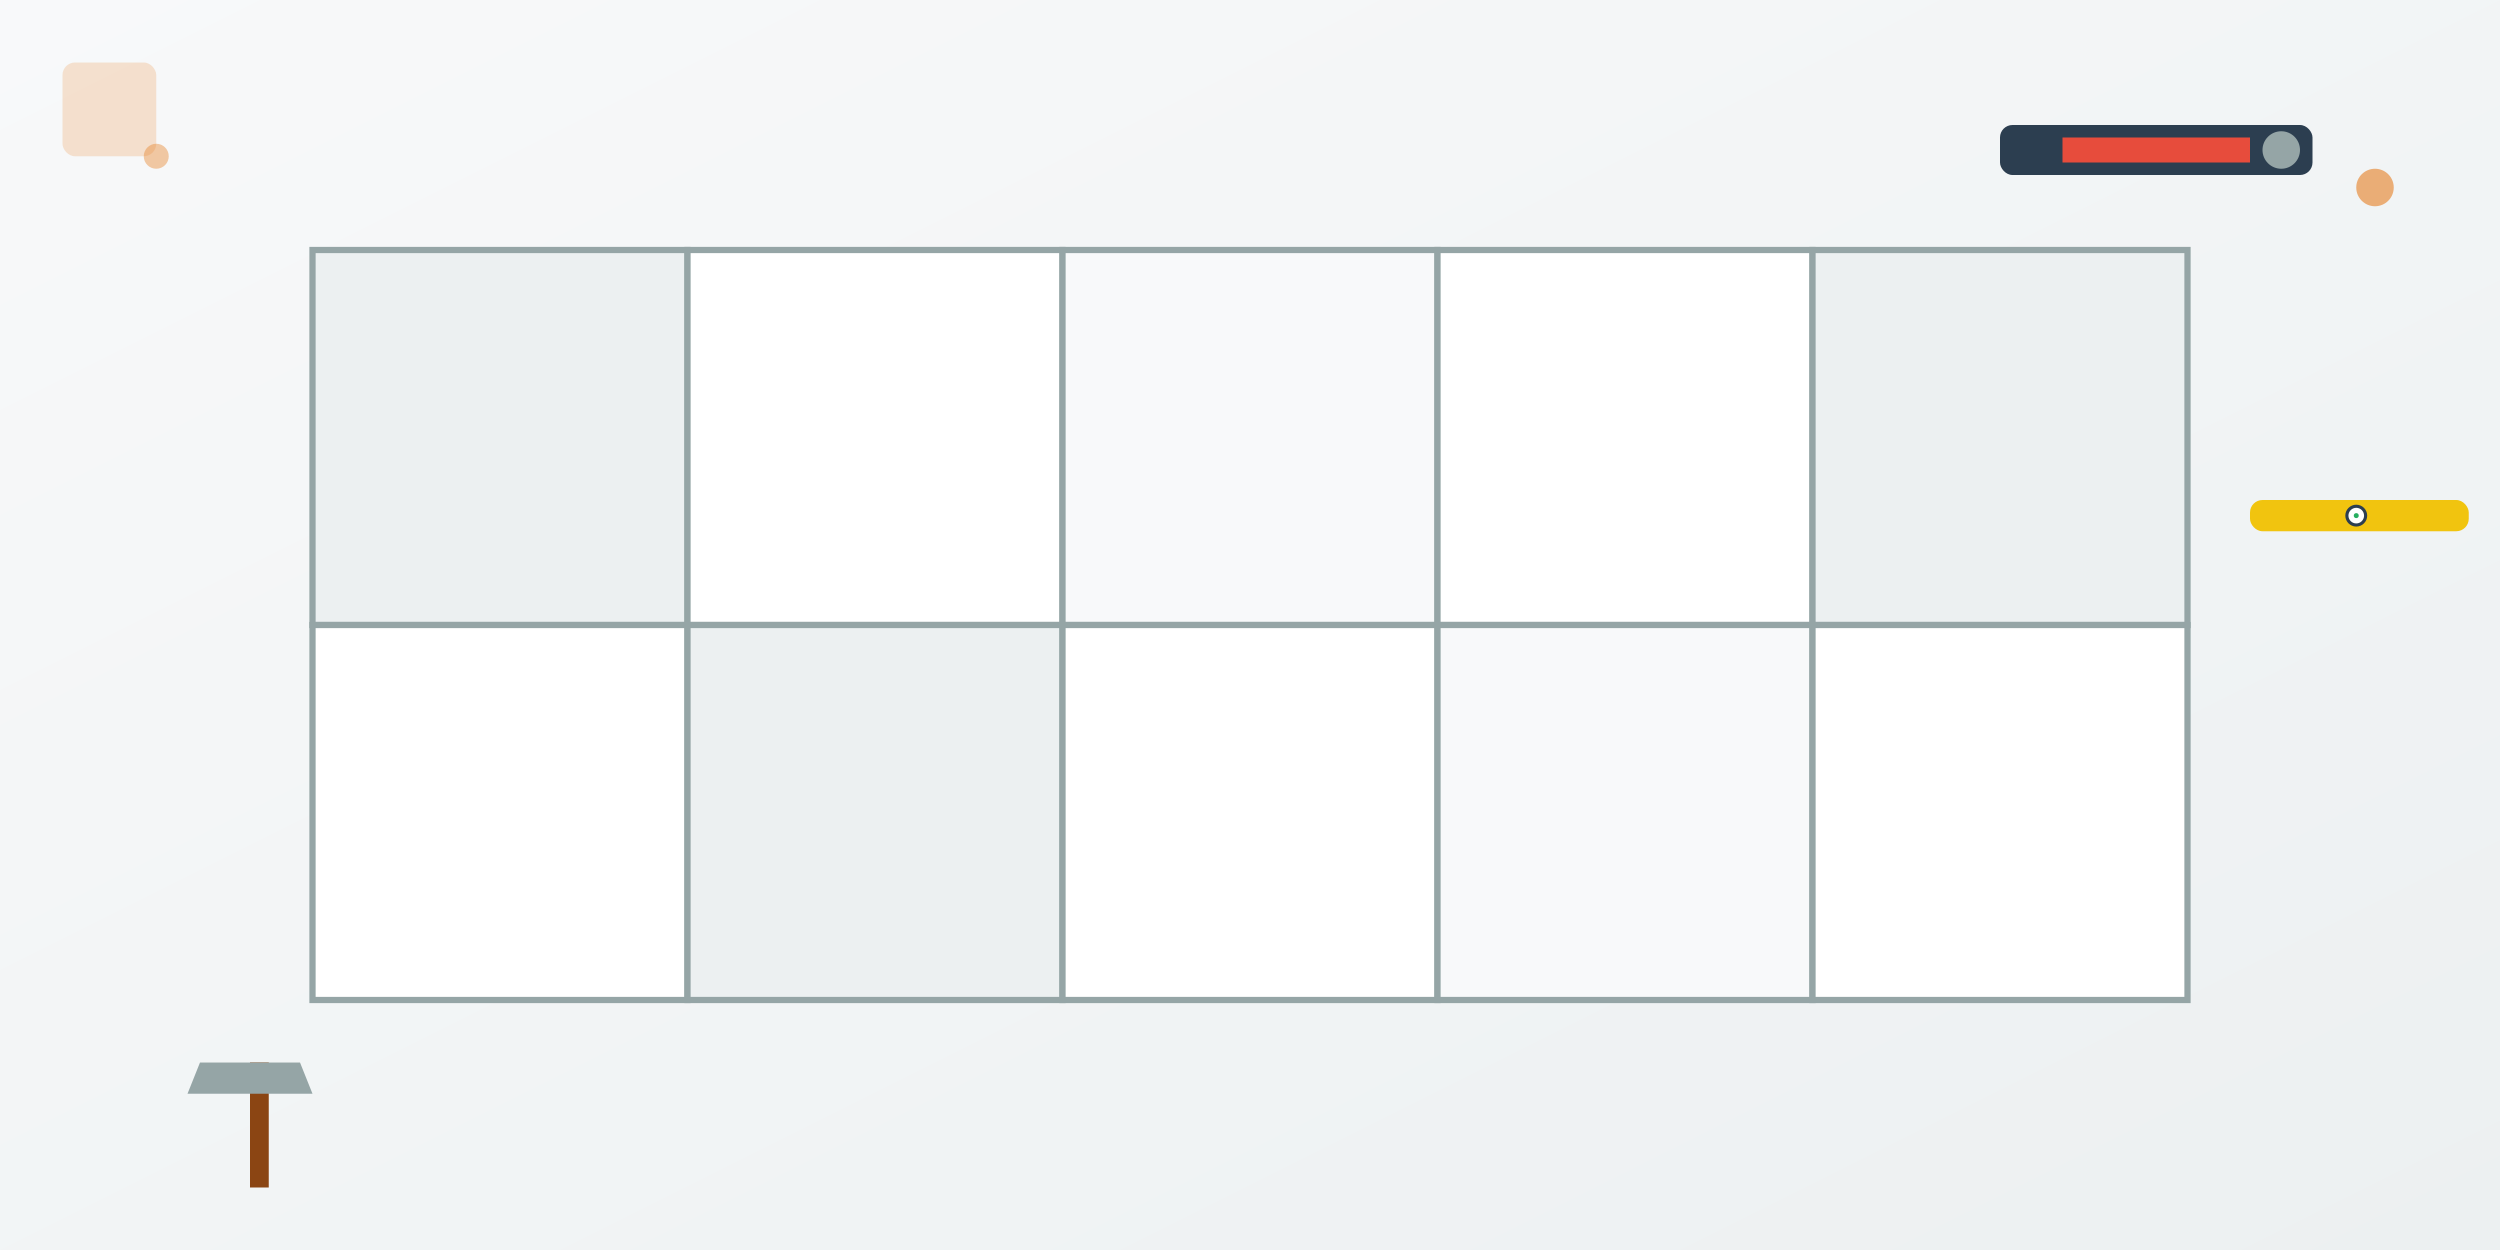 <svg width="400" height="200" viewBox="0 0 400 200" fill="none" xmlns="http://www.w3.org/2000/svg">
  <!-- Background gradient -->
  <defs>
    <linearGradient id="bg" x1="0%" y1="0%" x2="100%" y2="100%">
      <stop offset="0%" style="stop-color:#f8f9fa"/>
      <stop offset="100%" style="stop-color:#ecf0f1"/>
    </linearGradient>
    <pattern id="tile-pattern" x="0" y="0" width="60" height="60" patternUnits="userSpaceOnUse">
      <rect width="60" height="60" fill="#ffffff" stroke="#bdc3c7" stroke-width="2"/>
    </pattern>
  </defs>
  
  <rect width="400" height="200" fill="url(#bg)"/>
  
  <!-- Main tile wall -->
  <rect x="50" y="40" width="300" height="120" fill="url(#tile-pattern)"/>
  
  <!-- Individual tiles with different shades -->
  <g stroke="#95a5a6" stroke-width="1">
    <rect x="50" y="40" width="60" height="60" fill="#ecf0f1"/>
    <rect x="110" y="40" width="60" height="60" fill="#ffffff"/>
    <rect x="170" y="40" width="60" height="60" fill="#f8f9fa"/>
    <rect x="230" y="40" width="60" height="60" fill="#ffffff"/>
    <rect x="290" y="40" width="60" height="60" fill="#ecf0f1"/>
    
    <rect x="50" y="100" width="60" height="60" fill="#ffffff"/>
    <rect x="110" y="100" width="60" height="60" fill="#ecf0f1"/>
    <rect x="170" y="100" width="60" height="60" fill="#ffffff"/>
    <rect x="230" y="100" width="60" height="60" fill="#f8f9fa"/>
    <rect x="290" y="100" width="60" height="60" fill="#ffffff"/>
  </g>
  
  <!-- Tools -->
  <!-- Tile cutter -->
  <g transform="translate(320, 20)">
    <rect x="0" y="0" width="50" height="8" fill="#2c3e50" rx="2"/>
    <rect x="10" y="2" width="30" height="4" fill="#e74c3c"/>
    <circle cx="45" cy="4" r="3" fill="#95a5a6"/>
  </g>
  
  <!-- Trowel -->
  <g transform="translate(30, 170)">
    <rect x="10" y="0" width="3" height="20" fill="#8b4513"/>
    <polygon points="0,5 20,5 18,0 2,0" fill="#95a5a6"/>
  </g>
  
  <!-- Level -->
  <g transform="translate(360, 80)">
    <rect x="0" y="0" width="35" height="5" fill="#f1c40f" rx="2"/>
    <circle cx="17" cy="2.5" r="1.5" fill="#fff" stroke="#2c3e50" stroke-width="0.5"/>
    <circle cx="17" cy="2.5" r="0.4" fill="#27ae60"/>
  </g>
  
  <!-- Accent elements -->
  <circle cx="380" cy="30" r="3" fill="#e67e22" opacity="0.6"/>
  <circle cx="25" cy="25" r="2" fill="#e67e22" opacity="0.4"/>
  <rect x="10" y="10" width="15" height="15" fill="#e67e22" opacity="0.2" rx="2"/>
</svg>
